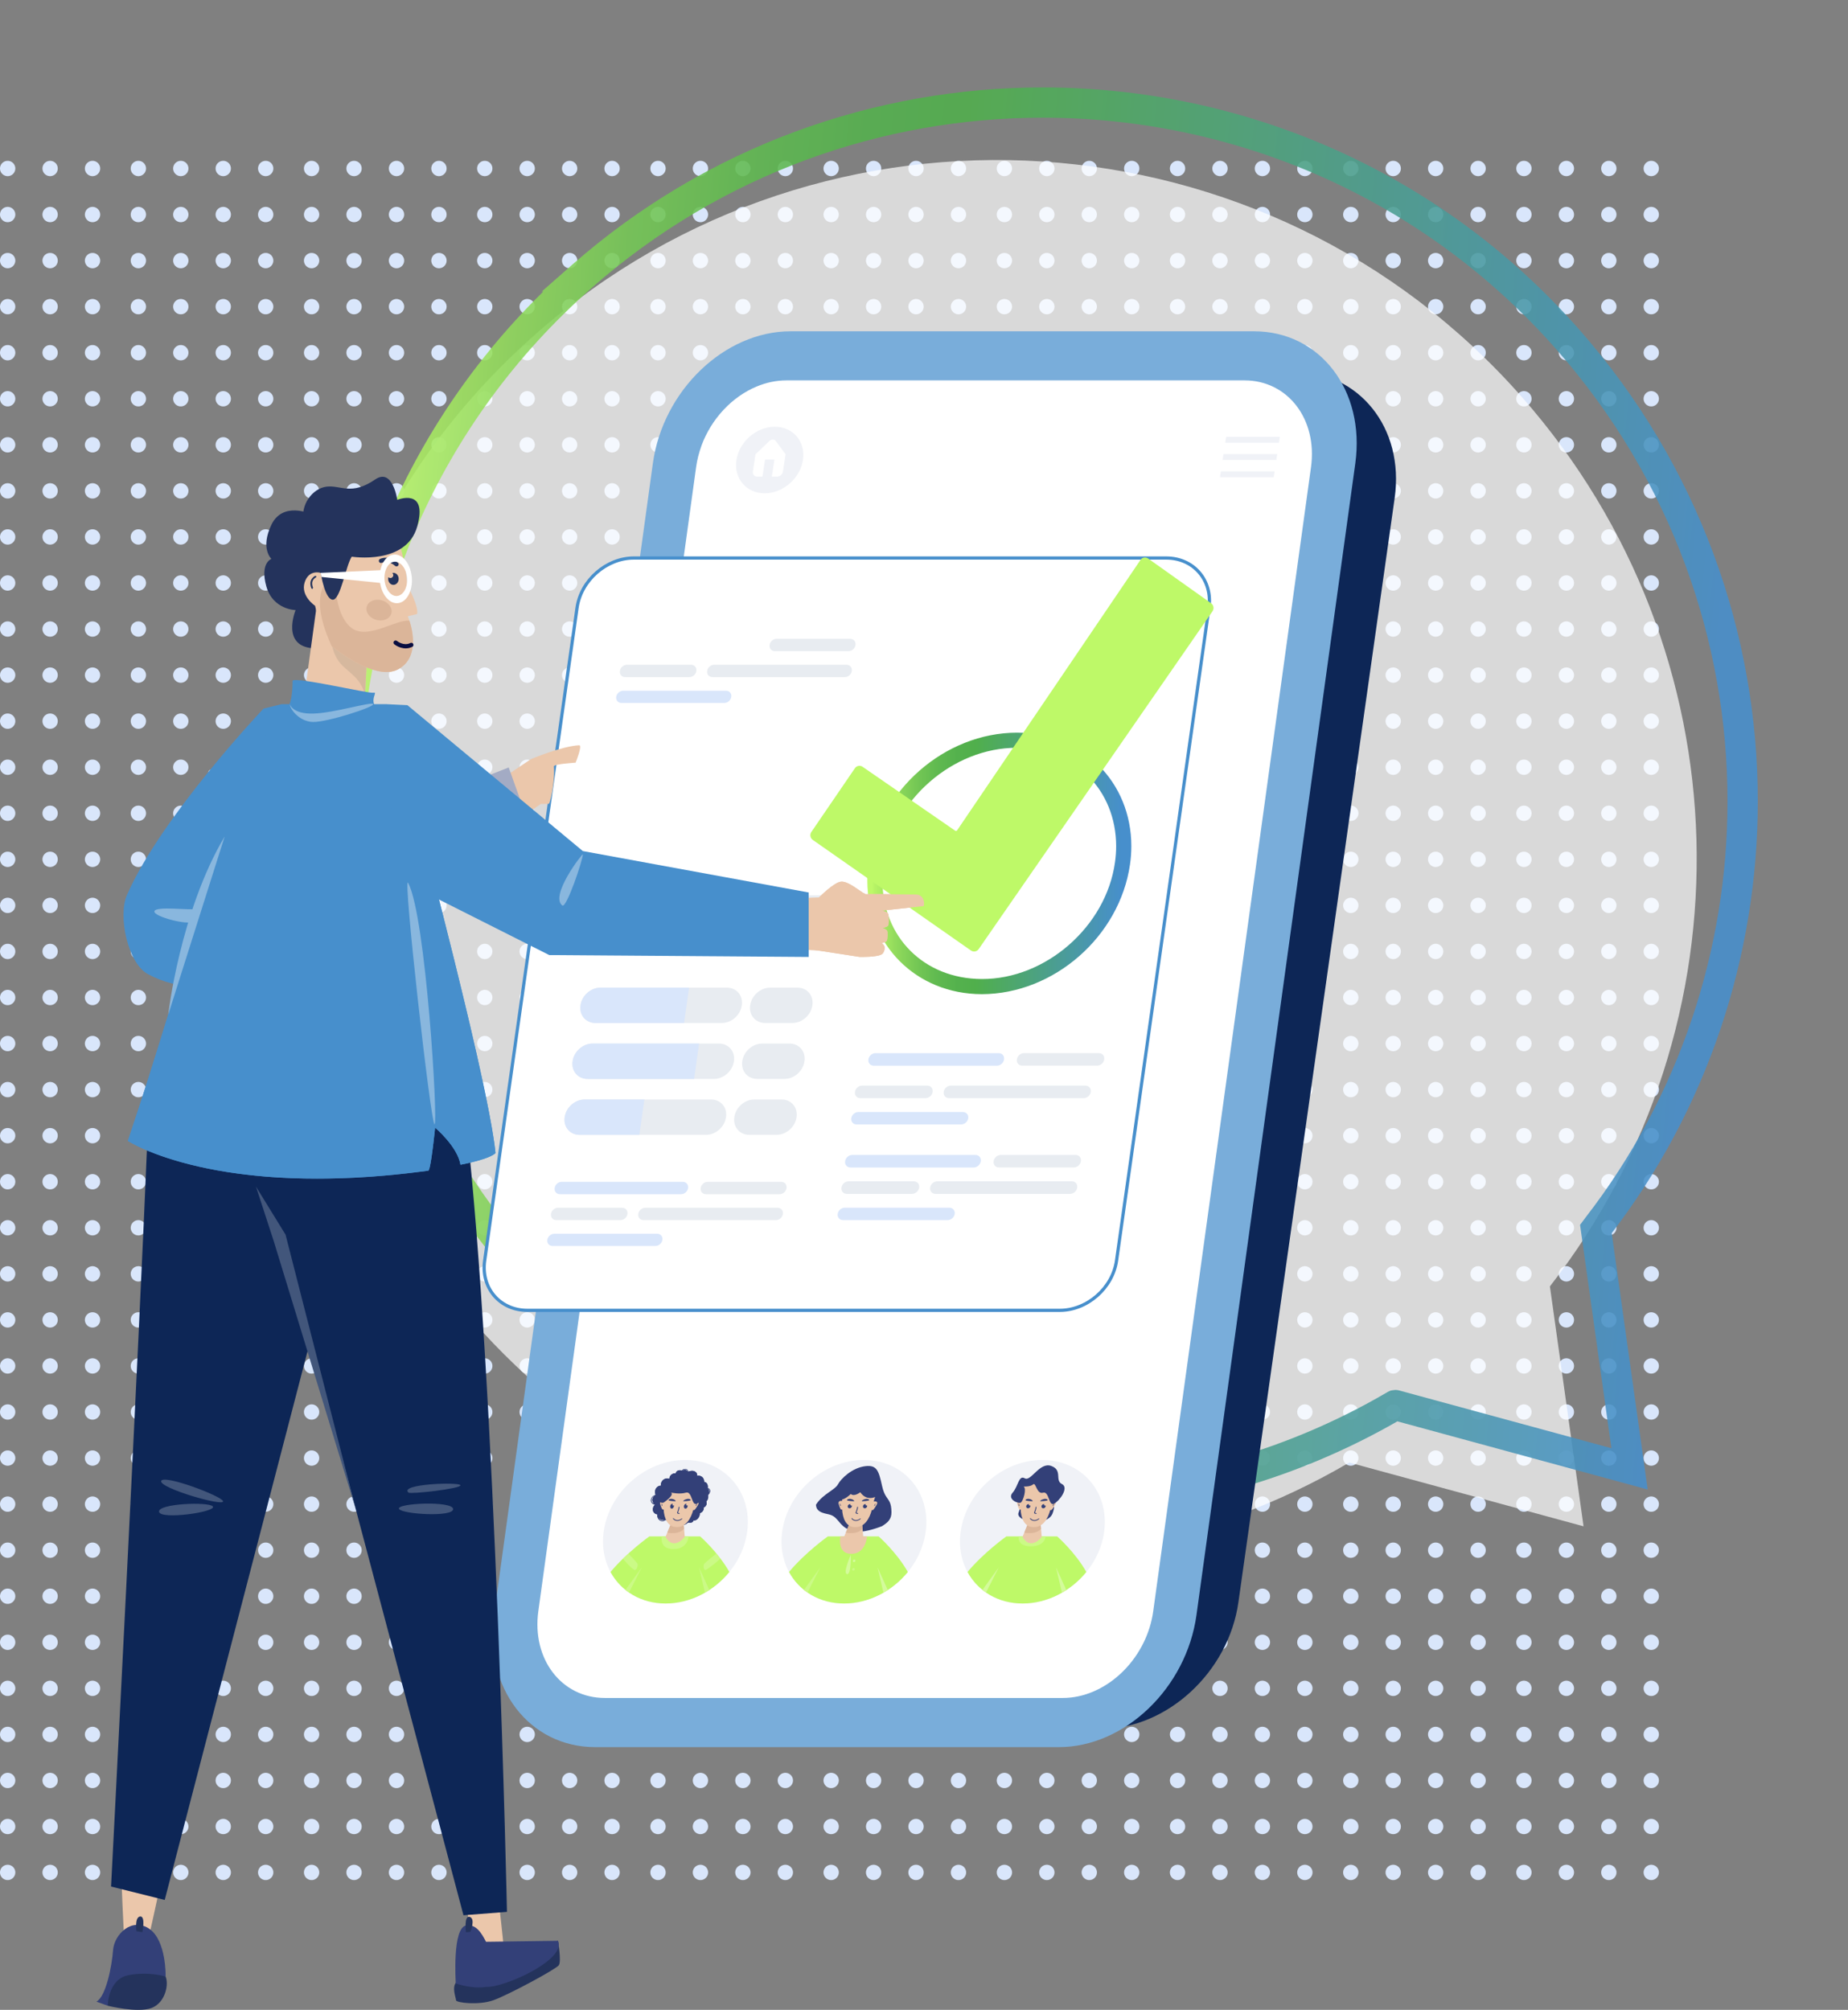 <?xml version="1.0" encoding="UTF-8"?><svg id="Ebene_1" xmlns="http://www.w3.org/2000/svg" xmlns:xlink="http://www.w3.org/1999/xlink" viewBox="0 0 610.33 663.75"><rect x="0" y="0" width="610.33" height="663.75" fill="#808080" stroke="none"/><defs><style>.cls-1,.cls-2,.cls-3,.cls-4{fill:none;}.cls-5{fill:#334078;}.cls-6{fill:#4a5787;}.cls-7{fill:#79adda;}.cls-8{fill:#d6b89e;}.cls-9{fill:url(#Unbenannter_Verlauf_2);}.cls-10{fill:#c7ba24;}.cls-11{fill:#d9e6fb;}.cls-2{stroke-dasharray:0 15.21;}.cls-2,.cls-4{stroke:#d9e6fb;stroke-linecap:round;stroke-linejoin:round;stroke-width:5.06px;}.cls-12{fill:#ededf2;}.cls-3{stroke:#478fcc;stroke-miterlimit:10;stroke-width:1.06px;}.cls-13{fill:#42567b;}.cls-14{fill:#080d40;}.cls-15{fill:#0d2656;}.cls-16{fill:#ebc7ab;}.cls-17{fill:#478fcc;}.cls-18{clip-path:url(#clippath-1);}.cls-19{fill:#89b7de;}.cls-20{fill:#fff;}.cls-21{fill:#e8ecf1;}.cls-22{fill:#dbb599;}.cls-23{fill:#f0f2f7;}.cls-24{opacity:.88;}.cls-25{opacity:.7;}.cls-26{fill:url(#Unbenannter_Verlauf_2-2);}.cls-27{fill:#24335c;}.cls-28{fill:#a3abc4;}.cls-29{fill:#d4fb9b;}.cls-30{fill:#bef968;}.cls-31{fill:#cbfa86;}.cls-32{clip-path:url(#clippath);}.cls-33{fill:#e8e8e8;}</style><clipPath id="clippath"><rect class="cls-1" x="70.27" y="24.86" width="518.98" height="510.69"/></clipPath><clipPath id="clippath-1"><rect class="cls-1" x="79.57" width="530.76" height="522.47"/></clipPath><linearGradient id="Unbenannter_Verlauf_2" x1="-652.92" y1="874.88" x2="-651.92" y2="874.88" gradientTransform="translate(265393.48 429199.88) rotate(5) scale(462.01 -462.01)" gradientUnits="userSpaceOnUse"><stop offset="0" stop-color="#bef968"/><stop offset="0" stop-color="#bef968"/><stop offset=".01" stop-color="#b7f466"/><stop offset=".09" stop-color="#92db5c"/><stop offset=".17" stop-color="#75c855"/><stop offset=".25" stop-color="#60ba50"/><stop offset=".33" stop-color="#54b14d"/><stop offset=".4" stop-color="#50af4c"/><stop offset=".96" stop-color="#478fcc"/><stop offset="1" stop-color="#478fcc"/></linearGradient><linearGradient id="Unbenannter_Verlauf_2-2" x1="-646.67" y1="876.74" x2="-645.67" y2="876.74" gradientTransform="translate(55797.81 75545.72) scale(85.84 -85.84)" xlink:href="#Unbenannter_Verlauf_2"/></defs><line class="cls-2" x1="2.53" y1="70.85" x2="2.53" y2="610.76"/><path class="cls-4" d="M2.53,618.36h0M2.53,55.64h0"/><line class="cls-2" x1="16.55" y1="70.85" x2="16.55" y2="610.76"/><path class="cls-4" d="M16.55,618.36h0M16.55,55.64h0"/><line class="cls-2" x1="30.56" y1="70.85" x2="30.56" y2="610.76"/><path class="cls-4" d="M30.56,618.36h0M30.56,55.64h0"/><line class="cls-2" x1="45.7" y1="70.85" x2="45.7" y2="610.76"/><path class="cls-4" d="M45.7,618.36h0M45.7,55.64h0"/><line class="cls-2" x1="59.71" y1="70.85" x2="59.71" y2="610.76"/><path class="cls-4" d="M59.71,618.36h0M59.71,55.64h0"/><line class="cls-2" x1="73.73" y1="70.85" x2="73.73" y2="610.76"/><path class="cls-4" d="M73.73,618.36h0M73.73,55.64h0"/><line class="cls-2" x1="87.75" y1="70.85" x2="87.75" y2="610.76"/><path class="cls-4" d="M87.75,618.36h0M87.75,55.64h0"/><line class="cls-2" x1="102.91" y1="70.85" x2="102.91" y2="610.76"/><path class="cls-4" d="M102.91,618.36h0M102.91,55.64h0"/><line class="cls-2" x1="116.93" y1="70.85" x2="116.93" y2="610.76"/><path class="cls-4" d="M116.93,618.36h0M116.93,55.64h0"/><line class="cls-2" x1="130.95" y1="70.85" x2="130.95" y2="610.76"/><path class="cls-4" d="M130.95,618.36h0M130.95,55.64h0"/><line class="cls-2" x1="144.97" y1="70.85" x2="144.97" y2="610.76"/><path class="cls-4" d="M144.97,618.36h0M144.97,55.64h0"/><line class="cls-2" x1="160.1" y1="70.85" x2="160.1" y2="610.76"/><path class="cls-4" d="M160.1,618.36h0M160.1,55.64h0"/><line class="cls-2" x1="174.11" y1="70.85" x2="174.11" y2="610.76"/><path class="cls-4" d="M174.11,618.36h0M174.11,55.64h0"/><line class="cls-2" x1="188.13" y1="70.85" x2="188.13" y2="610.76"/><path class="cls-4" d="M188.13,618.36h0M188.13,55.64h0"/><line class="cls-2" x1="202.15" y1="70.85" x2="202.15" y2="610.76"/><path class="cls-4" d="M202.15,618.36h0M202.15,55.64h0"/><line class="cls-2" x1="217.32" y1="70.85" x2="217.32" y2="610.76"/><path class="cls-4" d="M217.32,618.36h0M217.32,55.64h0"/><line class="cls-2" x1="231.33" y1="70.85" x2="231.33" y2="610.76"/><path class="cls-4" d="M231.33,618.36h0M231.33,55.64h0"/><line class="cls-2" x1="245.35" y1="70.85" x2="245.35" y2="610.76"/><path class="cls-4" d="M245.35,618.36h0M245.35,55.64h0"/><line class="cls-2" x1="259.37" y1="70.85" x2="259.37" y2="610.76"/><path class="cls-4" d="M259.37,618.36h0M259.37,55.64h0"/><line class="cls-2" x1="274.5" y1="70.85" x2="274.5" y2="610.76"/><path class="cls-4" d="M274.5,618.36h0M274.5,55.64h0"/><line class="cls-2" x1="288.52" y1="70.85" x2="288.52" y2="610.76"/><path class="cls-4" d="M288.52,618.36h0M288.52,55.64h0"/><line class="cls-2" x1="302.53" y1="70.85" x2="302.53" y2="610.76"/><path class="cls-4" d="M302.53,618.36h0M302.53,55.64h0"/><line class="cls-2" x1="316.55" y1="70.85" x2="316.55" y2="610.76"/><path class="cls-4" d="M316.55,618.36h0M316.55,55.64h0"/><line class="cls-2" x1="331.72" y1="70.85" x2="331.72" y2="610.76"/><path class="cls-4" d="M331.72,618.36h0M331.72,55.64h0"/><line class="cls-2" x1="345.73" y1="70.85" x2="345.73" y2="610.76"/><path class="cls-4" d="M345.73,618.36h0M345.73,55.64h0"/><line class="cls-2" x1="359.75" y1="70.85" x2="359.75" y2="610.76"/><path class="cls-4" d="M359.75,618.36h0M359.75,55.64h0"/><line class="cls-2" x1="373.77" y1="70.85" x2="373.77" y2="610.76"/><path class="cls-4" d="M373.77,618.36h0M373.77,55.64h0"/><line class="cls-2" x1="388.9" y1="70.85" x2="388.9" y2="610.76"/><path class="cls-4" d="M388.9,618.36h0M388.9,55.64h0"/><line class="cls-2" x1="402.92" y1="70.85" x2="402.92" y2="610.76"/><path class="cls-4" d="M402.92,618.36h0M402.92,55.64h0"/><line class="cls-2" x1="416.93" y1="70.85" x2="416.93" y2="610.76"/><path class="cls-4" d="M416.93,618.36h0M416.93,55.64h0"/><line class="cls-2" x1="430.95" y1="70.85" x2="430.95" y2="610.76"/><path class="cls-4" d="M430.95,618.36h0M430.95,55.64h0"/><line class="cls-2" x1="446.12" y1="70.85" x2="446.12" y2="610.76"/><path class="cls-4" d="M446.12,618.36h0M446.12,55.64h0"/><line class="cls-2" x1="460.13" y1="70.85" x2="460.13" y2="610.76"/><path class="cls-4" d="M460.13,618.36h0M460.13,55.64h0"/><line class="cls-2" x1="474.15" y1="70.85" x2="474.15" y2="610.76"/><path class="cls-4" d="M474.15,618.36h0M474.15,55.64h0"/><line class="cls-2" x1="488.17" y1="70.85" x2="488.17" y2="610.76"/><path class="cls-4" d="M488.17,618.36h0M488.17,55.64h0"/><line class="cls-2" x1="503.3" y1="70.85" x2="503.3" y2="610.76"/><path class="cls-4" d="M503.3,618.36h0M503.3,55.64h0"/><line class="cls-2" x1="517.32" y1="70.85" x2="517.32" y2="610.76"/><path class="cls-4" d="M517.32,618.36h0M517.32,55.64h0"/><line class="cls-2" x1="531.34" y1="70.85" x2="531.34" y2="610.76"/><path class="cls-4" d="M531.34,618.36h0M531.34,55.64h0"/><line class="cls-2" x1="545.35" y1="70.85" x2="545.35" y2="610.76"/><path class="cls-4" d="M545.35,618.36h0M545.35,55.64h0"/><g class="cls-25"><g class="cls-32"><path class="cls-20" d="M176.97,110.26c95.7-84.11,241.68-74.7,325.79,21,74.21,84.43,75.98,207.3,9.56,292.99-.23.3-.44.58-.44.58l11.11,79.23-77.37-21.06s.03-.03-.24.13c-93.47,54.66-215.29,37.27-289.41-47.07-84.11-95.7-74.7-241.68,21-325.79h0Z"/></g></g><g class="cls-24"><g class="cls-18"><path class="cls-9" d="M192.16,91.29l-3.3-3.76c44.75-39.33,100.3-58.66,155.58-58.65,65.47,0,130.68,27.1,177.26,80.11,39.42,44.85,58.85,100.37,58.84,155.61,0,50.96-16.52,101.73-49.09,143.74v-.02c-.21.29-.41.55-.41.55l-3.99-3.02,4.95-.69,12.17,86.74-93.47-25.45,6.73-6.13,3.37,3.7h-5c.96-4.61,1.54-2.97,1.63-3.7l3.37,3.7h-5,5l-2.59,4.27c-1.33-.65-2.54-2.84-2.4-4.27h5l-2.59,4.27,2.59-4.27v5c-.51-.03-1.32,0-2.59-.73l2.59-4.27v5s0-4.97,0-4.97l2.06,4.53c-.35.04.05.26-2.06.44v-4.97l2.06,4.53-1-2.21,1.23,2.1s0,0-.22.11l-1-2.21,1.23,2.1h0c-36.73,21.47-77.74,32.07-118.61,32.06-65.4,0-130.49-27.14-177.09-80.16-39.33-44.75-58.66-100.3-58.65-155.58,0-65.47,27.1-130.68,80.11-177.26l3.3,3.76v5h-13.26l9.96-8.76,3.3,3.76v-5h13.26l-9.96,8.76c-50.77,44.63-76.7,107.01-76.71,169.75,0,52.97,18.49,106.11,56.16,148.98,44.65,50.8,106.92,76.75,169.58,76.76,39.14,0,78.4-10.14,113.56-30.7h0c.13-.08.22-.13.36-.21.07-.04.15-.08.32-.16.36-.05-.03-.27,2.08-.45.51.03,1.32,0,2.6.73,1.33.65,2.54,2.84,2.41,4.27-.96,4.61-1.54,2.97-1.63,3.7l-3.37-3.7,1.31-4.82,70.05,19.07-10.35-73.77,1.25-1.66s.22-.29.46-.61h0s0-.02,0-.02c31.18-40.22,46.99-88.81,46.99-137.62,0-52.91-18.58-106.02-56.35-149.01-44.63-50.77-107.01-76.7-169.75-76.71-52.97,0-106.11,18.49-148.98,56.16l-3.3-3.76v-5,5Z"/></g></g><path class="cls-11" d="M68.78,255.08h0c-.07.63.38,1.22,1.01,1.32,2.08.33,4.17.64,6.27.92.64.09,1.19-.37,1.24-1.02.05-.65-.43-1.23-1.06-1.32-2.08-.27-4.15-.56-6.21-.87-.62-.09-1.18.34-1.25.96"/><path class="cls-11" d="M66.21,274.39h0c-.1.61.38,1.23,1.07,1.37,2.27.47,4.55.92,6.84,1.33.7.13,1.32-.29,1.39-.92.07-.63-.44-1.24-1.12-1.36-2.27-.4-4.53-.83-6.78-1.28-.68-.14-1.3.25-1.4.86"/><path class="cls-15" d="M228.62,164.44l-51.61,364.7c-3.27,23.09,11.74,41.82,33.52,41.82h153.12c21.77,0,42.08-18.73,45.35-41.82l51.61-364.7c3.27-23.09-11.74-41.81-33.51-41.81h-153.12c-21.77,0-42.08,18.72-45.35,41.81"/><path class="cls-7" d="M215.62,153.02l-52.46,380.35c-3.32,24.08,11.65,43.61,33.42,43.61h153.12c21.77,0,42.13-19.53,45.45-43.61l52.46-380.35c3.32-24.08-11.64-43.61-33.42-43.61h-153.12c-21.77,0-42.13,19.53-45.45,43.61"/><path class="cls-20" d="M231.63,147.28c3.28-8.98,10.16-16.28,18.31-19.65,3.13-1.3,6.44-2.01,9.82-2.01h151.25c14.31,0,24.15,12.83,21.97,28.65l-52.11,377.83c-2.04,14.8-13.89,26.99-27.12,28.49-.91.11-1.82.16-2.74.16h-151.25c-14.31,0-24.15-12.83-21.97-28.65l52.11-377.83c.33-2.41.93-4.75,1.75-6.99"/><path class="cls-20" d="M385.15,184.28h-175.79c-9.09,0-17.49,7.37-18.78,16.45l-30.51,215.56c-1.29,9.09,5.04,16.45,14.12,16.45h175.79c9.09,0,17.49-7.36,18.78-16.45l30.51-215.56c1.29-9.08-5.04-16.45-14.12-16.45"/><path class="cls-3" d="M385.15,184.28h-175.79c-9.09,0-17.49,7.37-18.78,16.45l-30.51,215.56c-1.29,9.09,5.04,16.45,14.12,16.45h175.79c9.09,0,17.49-7.36,18.78-16.45l30.51-215.56c1.29-9.08-5.04-16.45-14.12-16.45"/><path class="cls-11" d="M318.02,367.24h-34.54c-1.13,0-2.18.92-2.34,2.05-.16,1.13.63,2.05,1.76,2.05h34.54c1.13,0,2.18-.92,2.34-2.05.16-1.13-.63-2.05-1.76-2.05"/><path class="cls-21" d="M362.92,347.79h-24.74c-1.13,0-2.18.92-2.34,2.05v.04c-.17,1.13.62,2.05,1.76,2.05h24.74c1.13,0,2.18-.92,2.34-2.05v-.04c.17-1.13-.62-2.05-1.76-2.05"/><path class="cls-11" d="M288.56,351.94h40.7c1.13,0,2.18-.92,2.34-2.05v-.04c.17-1.13-.62-2.05-1.76-2.05h-40.7c-1.13,0-2.18.92-2.34,2.05v.04c-.17,1.13.62,2.05,1.76,2.05"/><path class="cls-21" d="M358.48,358.52h-44.47c-1.13,0-2.18.92-2.34,2.05v.04c-.17,1.13.62,2.05,1.76,2.05h44.47c1.13,0,2.18-.92,2.34-2.05v-.04c.17-1.13-.62-2.05-1.76-2.05"/><path class="cls-21" d="M306.26,358.52h-21.55c-1.13,0-2.18.92-2.34,2.05v.04c-.17,1.13.62,2.05,1.76,2.05h21.55c1.13,0,2.18-.92,2.34-2.05v-.04c.17-1.13-.62-2.05-1.76-2.05"/><path class="cls-11" d="M313.54,398.84h-34.54c-1.13,0-2.18.92-2.34,2.05-.16,1.13.63,2.05,1.76,2.05h34.54c1.14,0,2.18-.92,2.34-2.05.16-1.13-.63-2.05-1.76-2.05"/><path class="cls-21" d="M355.24,381.41h-24.74c-1.13,0-2.18.92-2.34,2.05v.04c-.17,1.13.62,2.05,1.75,2.05h24.74c1.13,0,2.18-.92,2.34-2.05v-.04c.17-1.13-.62-2.05-1.76-2.05"/><path class="cls-11" d="M280.88,385.56h40.7c1.13,0,2.18-.92,2.34-2.05v-.04c.17-1.13-.62-2.05-1.76-2.05h-40.7c-1.13,0-2.18.92-2.34,2.05v.04c-.17,1.13.62,2.05,1.76,2.05"/><path class="cls-21" d="M354.01,390.13h-44.47c-1.14,0-2.18.92-2.35,2.05v.04c-.17,1.13.62,2.05,1.76,2.05h44.47c1.13,0,2.18-.92,2.34-2.05v-.04c.17-1.13-.62-2.05-1.76-2.05"/><path class="cls-21" d="M301.79,390.13h-21.55c-1.13,0-2.18.92-2.34,2.05v.04c-.17,1.13.62,2.05,1.76,2.05h21.55c1.13,0,2.18-.92,2.35-2.05v-.04c.17-1.13-.62-2.05-1.76-2.05"/><path class="cls-11" d="M234.32,304.4h-34.54c-1.13,0-2.18.92-2.34,2.05-.16,1.13.63,2.05,1.76,2.05h34.54c1.13,0,2.18-.92,2.34-2.05.16-1.13-.63-2.05-1.76-2.05"/><path class="cls-21" d="M274.79,295.69h-44.47c-1.13,0-2.18.92-2.34,2.05v.04c-.17,1.13.62,2.05,1.76,2.05h44.47c1.13,0,2.18-.92,2.34-2.05v-.04c.17-1.13-.62-2.05-1.76-2.05"/><path class="cls-21" d="M222.57,295.69h-21.55c-1.13,0-2.18.92-2.34,2.05v.04c-.17,1.13.62,2.05,1.75,2.05h21.55c1.13,0,2.18-.92,2.34-2.05v-.04c.17-1.13-.62-2.05-1.76-2.05"/><path class="cls-11" d="M217.04,407.44h-33.97c-1.12,0-2.15.9-2.31,2.02-.16,1.12.62,2.02,1.73,2.02h33.97c1.11,0,2.15-.9,2.31-2.02.16-1.12-.62-2.02-1.73-2.02"/><path class="cls-21" d="M258.04,390.3h-24.33c-1.11,0-2.15.9-2.3,2.02v.04c-.16,1.11.61,2.02,1.73,2.02h24.33c1.11,0,2.15-.9,2.3-2.02v-.04c.16-1.11-.61-2.02-1.73-2.02"/><path class="cls-11" d="M184.92,394.38h40.02c1.12,0,2.15-.9,2.3-2.02v-.04c.16-1.11-.61-2.02-1.73-2.02h-40.02c-1.12,0-2.15.9-2.3,2.02v.04c-.16,1.11.61,2.02,1.73,2.02"/><path class="cls-21" d="M240.05,326.16h-41.72c-3.19,0-6.15,2.59-6.6,5.78l-.02.12c-.45,3.19,1.77,5.78,4.96,5.78h41.71c3.2,0,6.15-2.59,6.6-5.78l.02-.12c.45-3.2-1.77-5.78-4.96-5.78"/><path class="cls-21" d="M263.36,326.16h-8.99c-3.19,0-6.15,2.59-6.6,5.78l-.02.12c-.45,3.19,1.77,5.78,4.96,5.78h8.98c3.2,0,6.15-2.59,6.6-5.78l.02-.12c.45-3.2-1.77-5.78-4.96-5.78"/><path class="cls-21" d="M237.44,344.63h-41.71c-3.19,0-6.15,2.59-6.6,5.78l-.02.12c-.45,3.19,1.77,5.78,4.96,5.78h41.71c3.2,0,6.15-2.59,6.6-5.78l.02-.12c.45-3.19-1.77-5.78-4.97-5.78"/><path class="cls-21" d="M260.74,344.63h-8.98c-3.2,0-6.15,2.59-6.6,5.78l-.02.12c-.45,3.19,1.77,5.78,4.96,5.78h8.98c3.2,0,6.15-2.59,6.6-5.78l.02-.12c.45-3.19-1.77-5.78-4.96-5.78"/><path class="cls-21" d="M234.82,363.1h-41.72c-3.19,0-6.15,2.59-6.6,5.78l-.02.12c-.45,3.19,1.77,5.78,4.96,5.78h41.72c3.19,0,6.15-2.59,6.6-5.78l.02-.12c.45-3.2-1.77-5.78-4.96-5.78"/><path class="cls-11" d="M227.59,326.16h-29.25c-3.19,0-6.15,2.59-6.6,5.78l-.02.12c-.45,3.19,1.77,5.78,4.96,5.78h29.25l1.65-11.69Z"/><path class="cls-11" d="M230.9,344.63h-35.18c-3.19,0-6.15,2.59-6.6,5.78l-.02.12c-.45,3.19,1.77,5.78,4.96,5.78h35.18l1.65-11.69Z"/><path class="cls-11" d="M212.82,363.11h-19.71c-3.19,0-6.15,2.59-6.6,5.78l-.02.12c-.45,3.19,1.77,5.78,4.96,5.78h19.71l1.65-11.69Z"/><path class="cls-21" d="M258.13,363.1h-8.99c-3.19,0-6.15,2.59-6.6,5.78l-.02.12c-.45,3.19,1.77,5.78,4.96,5.78h8.98c3.19,0,6.15-2.59,6.6-5.78l.02-.12c.45-3.2-1.77-5.78-4.96-5.78"/><path class="cls-21" d="M256.83,398.87h-43.73c-1.12,0-2.15.9-2.3,2.02v.04c-.16,1.11.61,2.02,1.73,2.02h43.73c1.11,0,2.15-.9,2.3-2.02v-.04c.16-1.11-.61-2.02-1.73-2.02"/><path class="cls-21" d="M205.48,398.87h-21.2c-1.11,0-2.15.9-2.3,2.02v.04c-.16,1.11.61,2.02,1.73,2.02h21.2c1.12,0,2.15-.9,2.31-2.02v-.04c.16-1.11-.61-2.02-1.73-2.02"/><path class="cls-26" d="M370.72,285.14l2.48.35c-3.43,23.77-25.1,42.77-48.92,42.83-21.8-.04-37.8-16.39-37.83-37.43,0-2,.14-4.04.44-6.1,3.43-23.77,25.1-42.77,48.92-42.83,21.8.04,37.8,16.39,37.83,37.43,0,2-.14,4.04-.44,6.1l-2.48-.35-2.48-.35c.26-1.84.39-3.64.39-5.4-.07-18.45-13.61-32.36-32.83-32.43-21.12-.07-41.03,17.36-43.97,38.53-.26,1.84-.39,3.64-.39,5.4.07,18.45,13.61,32.36,32.83,32.43,21.12.07,41.03-17.36,43.97-38.53l2.48.35Z"/><polygon class="cls-23" points="422.69 144.26 422.39 146.22 404.65 146.22 404.95 144.26 422.69 144.26"/><polygon class="cls-23" points="421.52 151.92 403.78 151.92 404.08 149.96 421.82 149.96 421.52 151.92"/><polygon class="cls-23" points="420.66 157.62 402.92 157.62 403.21 155.66 420.95 155.66 420.66 157.62"/><path class="cls-23" d="M249.53,150.02l4.58-4.39c.65-.62,1.64-.62,2.1,0l3.24,4.39-.87,5.69c-.14.94-1.02,1.71-1.97,1.71h-1.71l.86-5.65h-3.09l-.86,5.65h-1.71c-.94,0-1.59-.76-1.45-1.71l.87-5.69ZM243.22,151.92c-.92,6.06,3.25,10.99,9.31,10.99s11.74-4.92,12.66-10.99c.92-6.06-3.25-10.99-9.31-10.99s-11.74,4.93-12.66,10.99"/><path class="cls-20" d="M376,230.27c-.53,3.77-4.02,6.82-7.79,6.82s-6.39-3.05-5.86-6.82c.53-3.77,4.02-6.82,7.79-6.82s6.39,3.05,5.86,6.82"/><path class="cls-23" d="M370.38,230.27l2.17-1.9c.38-.33.45-.86.17-1.19h-.01c-.28-.34-.82-.34-1.19-.01l-2.17,1.9-1.63-1.9c-.28-.33-.82-.33-1.19,0h-.01c-.38.34-.45.88-.17,1.2l1.63,1.9-2.17,1.9c-.38.33-.45.86-.17,1.19h.01c.28.34.82.34,1.19.01l2.17-1.9,1.63,1.9c.28.33.82.33,1.19,0h.01c.38-.34.45-.88.17-1.21l-1.63-1.9Z"/><path class="cls-10" d="M235.43,290.98c-.03.34-.33.63-.67.65-.34.02-.6-.24-.57-.58.03-.34.33-.63.67-.65.34-.02.6.24.57.58"/><polygon class="cls-10" points="210.9 300.94 212.62 302.2 218.83 290.07 210.9 300.94"/><path class="cls-10" d="M307.34,294.7c.5-.27,5.72-4.99,5.72-4.99l6.05,6.72,14.45-13.27,5.6,4.67-19.89,18.97-11.93-12.11Z"/><path class="cls-23" d="M364.67,505.85c-1.78,13.09-13.84,23.7-26.93,23.7s-22.25-10.61-20.47-23.7c1.79-13.09,13.84-23.7,26.93-23.7s22.25,10.61,20.46,23.7"/><path class="cls-30" d="M358.79,519.14c-5.12,6.29-12.89,10.41-21.05,10.41s-14.79-4.12-18.2-10.41c5.43-6.5,12.84-11.76,12.84-11.76h16.76s5.99,5.26,9.64,11.76"/><path class="cls-31" d="M336.49,507.38h8.83s-.05,3.27-4.86,3.27-3.97-3.27-3.97-3.27"/><path class="cls-5" d="M336.62,495.21c-.85,1.01,1,1.3-.22,4.32-1.22,3.02,9.58,4.81,11.25.21,1.2-3.3.25-4.67-3.94-5.19-4.19-.52-6.54.02-7.09.67"/><path class="cls-16" d="M344.05,507.51s-1.54,2.16-3.46,2.16-2.88-2.13-2.88-2.13l1.84-4.49h4.11l.39,4.45Z"/><path class="cls-22" d="M338.64,506.22c.69.13,1.53.11,2.26.04,1.3-.13,2.33-.68,2.92-1.39l-.16-1.81h-4.11l-1.26,3.08.35.09Z"/><path class="cls-16" d="M347.5,495.85s1.39-3.71.58-5.07c-2.62-4.37-8.95-2.47-10.35-.08-1.2,2.04-.61,4.1-.66,4.95-.39-.04-1.51-.06-1.09,1.22.49,1.5.69,1.86,1.08,1.6.2,2.91,1.19,5.86,4.35,5.86s4.66-2.82,5.47-5.68c.32.27.62-.09,1.52-1.59.93-1.54-.9-1.2-.9-1.2"/><path class="cls-5" d="M340.3,497.42c-.05.38-.4.69-.78.69s-.65-.31-.6-.69c.05-.38.4-.69.78-.69l.15.02-.09.19.26.3.25-.11.03.3Z"/><path class="cls-5" d="M345.34,497.42c-.05.38-.4.69-.78.69s-.65-.31-.6-.69c.05-.38.4-.69.78-.69l.15.02-.09.19.26.3.25-.11.03.3Z"/><path class="cls-5" d="M343.65,495.78s2.07-.1,2.31-.31c.23-.2-.35-.63-1.29-.4-.94.23-1.25.7-1.02.71"/><path class="cls-5" d="M340.95,495.78s-2.05-.1-2.23-.31c-.18-.2.52-.63,1.4-.4.88.23,1.06.7.83.71"/><path class="cls-5" d="M342.04,499.96l-.45-.17c-.1-.14-.09-.33.03-.58.33-.67.4-1.49.4-1.49l.16-.15.13.14s-.08.88-.43,1.6l-.05.3.39.06.15.11-.14.17-.21.02Z"/><path class="cls-5" d="M341.6,502.27c-.96,0-1.41-.7-1.43-.73l.03-.18h.15s.42.65,1.28.65,1.42-.55,1.42-.55h.16s-.03.19-.03.19c-.02.03-.63.63-1.59.63"/><path class="cls-5" d="M338.07,490.92s2.23.13,3.14-.71c.9-.83,1.16,3.37,3.25,2.75,2.08-.62,1.84,4.54,3.62,3.66,1.78-.87,5.09-5.3,2.64-6.52-2.46-1.22.33-4.55-3.51-5.97-3.85-1.42-6.71,5.24-8.76,4.08-2.05-1.17-2.1,2.58-4.02,4.75-1.92,2.16,1.94,3.79,2.72,3.25.78-.54,1.99-4.54.93-5.29"/><path class="cls-5" d="M336.35,496.52s.01.85.22.84c.21,0-.15-.97-.22-.84"/><path class="cls-5" d="M348.16,496.52s-.25.85-.45.84c-.21,0,.42-.97.45-.84"/><polygon class="cls-29" points="324.47 525.07 325.65 525.93 329.86 517.61 324.47 525.07"/><polygon class="cls-29" points="352.14 525.07 350.72 525.93 348.77 517.61 352.14 525.07"/><path class="cls-23" d="M246.77,505.85c-1.78,13.09-13.84,23.7-26.93,23.7s-22.25-10.61-20.47-23.7c1.79-13.09,13.84-23.7,26.93-23.7s22.25,10.61,20.47,23.7"/><path class="cls-30" d="M240.88,519.14c-5.12,6.29-12.89,10.41-21.05,10.41s-14.79-4.12-18.2-10.41c5.43-6.5,12.84-11.76,12.84-11.76h16.76s5.99,5.26,9.65,11.76"/><path class="cls-31" d="M207.53,513.07s2.92,3.01,3.07,3.43c.15.41-.27,1.99-.95,1.97-.68-.02-3.99-3.64-3.89-3.74l1.77-1.66Z"/><path class="cls-31" d="M236.55,513.07s-3.74,3.01-4.01,3.43c-.26.41-.27,1.99.41,1.97.68-.02,4.98-3.64,4.91-3.74l-1.31-1.66Z"/><path class="cls-31" d="M218.58,507.38h8.83s-.17,4.2-4.99,4.2-3.84-4.2-3.84-4.2"/><path class="cls-16" d="M226.15,507.51s-1.54,2.16-3.46,2.16-2.88-2.13-2.88-2.13l1.84-4.49h4.11l.39,4.45Z"/><path class="cls-22" d="M220.74,506.22c.69.13,1.53.11,2.26.04,1.3-.13,2.33-.68,2.92-1.39l-.16-1.81h-4.11l-1.26,3.08.35.09Z"/><path class="cls-5" d="M219.92,501.84c-1.4.82-2.35.09-2.62-1.05.35,1.04,1.51,1.5,2.63,1.04h.01s-.02,0-.02,0ZM226.01,485.41c-.24.04-.48.14-.69.29.21-.32.57-.53.94-.55.58,0,.82.38.92.85h-.04c-.18-.43-.63-.67-1.12-.6h0ZM234.35,492.6c-.04.28-.16.54-.34.77l.02-.05.15-.4c.07-.32.04-.63-.07-.9l-.22-.36-.17-.16v-.06c.47.18.72.65.65,1.17h0ZM219.97,501.89c.22.29.49.55.9.56h.36s.47.2.47.2l.48.33c.54.27,1.24.36,1.81-.07.52.73,1.54.92,2.45.47l.33-.21.47-.34c.19-.02.38-.01.55.02h.43c.39-.07.81-.38.82-.77.47.15,1.03-.15,1.4-.54.47-.51.72-1.18.68-1.82.83-.24,1.42-1.07,1.31-1.88l.17-.09c.69-.41.98-1.26.66-1.89.5-.52.74-1.22.63-1.86l.03-.39c.37-.32.59-.78.61-1.23,0-.49-.32-.89-.79-.99.07-.37.04-.74-.08-1.08-.15-.51-.57-.86-1.11-.92v-.26c-.06-1.19-1.09-1.98-2.32-1.76.11-.64-.26-1.19-.8-1.45-.65-.31-1.46-.16-2.18.07-.02-.54-.43-.93-.98-.92-.42.02-.83.24-1.09.6-.4-.17-.87-.17-1.32.01-.38.18-.66.54-.7.94-.21-.05-.43-.05-.65,0-.84.18-1.48.98-1.41,1.8-.39-.2-.87-.23-1.34-.09-.99.31-1.65,1.34-1.46,2.29-.64-.02-1.28.35-1.64.93-.43.68-.4,1.49-.14,2.13-.62.31-1.04.93-1.07,1.58,0,.58.23,1.1.66,1.43-.55-.19-.97-.57-.98-1.26,0-.8.63-1.48,1.38-1.77h0c-.85.22-1.52.96-1.53,1.8,0,.84.6,1.32,1.35,1.45-.35.32-.6.74-.68,1.18-.21,1.04.45,1.94,1.48,2.02-.29,1.63,1.29,2.92,2.83,1.79"/><path class="cls-5" d="M219.92,501.84c-1.4.82-2.35.09-2.62-1.05.35,1.04,1.51,1.5,2.63,1.04h.01s-.02,0-.02,0ZM226.01,485.41c-.24.04-.48.14-.69.29.21-.32.57-.53.94-.55.58,0,.82.38.92.85h-.04c-.18-.43-.63-.67-1.12-.6h0ZM234.35,492.6c-.04.28-.16.54-.34.77l.02-.05.15-.4c.07-.32.04-.63-.07-.9l-.22-.36-.17-.16v-.06c.47.18.72.65.65,1.17h0ZM219.97,501.89c.22.29.49.55.9.56h.36s.47.2.47.2l.48.33c.54.27,1.24.36,1.81-.07.52.73,1.54.92,2.45.47l.33-.21.47-.34c.19-.02.38-.01.55.02h.43c.39-.07.81-.38.82-.77.47.15,1.03-.15,1.4-.54.47-.51.72-1.18.68-1.82.83-.24,1.42-1.07,1.31-1.88l.17-.09c.69-.41.98-1.26.66-1.89.5-.52.74-1.22.63-1.86l.03-.39c.37-.32.59-.78.61-1.23,0-.49-.32-.89-.79-.99.07-.37.04-.74-.08-1.08-.15-.51-.57-.86-1.11-.92v-.26c-.06-1.19-1.09-1.98-2.32-1.76.11-.64-.26-1.19-.8-1.45-.65-.31-1.46-.16-2.18.07-.02-.54-.43-.93-.98-.92-.42.02-.83.24-1.09.6-.4-.17-.87-.17-1.32.01-.38.18-.66.54-.7.94-.21-.05-.43-.05-.65,0-.84.18-1.48.98-1.41,1.8-.39-.2-.87-.23-1.34-.09-.99.31-1.65,1.34-1.46,2.29-.64-.02-1.28.35-1.64.93-.43.68-.4,1.49-.14,2.13-.62.31-1.04.93-1.07,1.58,0,.58.23,1.1.66,1.43-.55-.19-.97-.57-.98-1.26,0-.8.63-1.48,1.38-1.77h0c-.85.22-1.52.96-1.53,1.8,0,.84.6,1.32,1.35,1.45-.35.32-.6.74-.68,1.18-.21,1.04.45,1.94,1.48,2.02-.29,1.63,1.29,2.92,2.83,1.79"/><path class="cls-16" d="M230.5,497.05c-.91,1.49-1.2,1.85-1.53,1.59-.81,2.85-2.38,5.67-5.47,5.67s-4.14-2.95-4.34-5.86c-.39.27-.59-.1-1.09-1.6-.1-.3-.12-.53-.07-.7.52.17,1.01.2,1.23.04.78-.54,3.46-2.52,2.39-3.27,0,0,2.84.65,4.93.02,2.08-.62,1.83,4.54,3.61,3.67.18-.09.38-.22.59-.38.02.19-.04.45-.26.81"/><path class="cls-5" d="M222.58,497.42c-.06.44-.39.8-.73.8s-.57-.36-.51-.8c.06-.45.39-.81.73-.81l.13.02-.09.22c-.02.19.07.35.22.35l.23-.13v.35Z"/><path class="cls-5" d="M227.11,497.42c-.06.44-.39.8-.73.8s-.57-.36-.51-.8c.06-.45.39-.81.73-.81l.13.02-.09.22c-.03.19.07.35.22.35l.23-.13v.35Z"/><path class="cls-5" d="M225.75,495.78s2.07-.1,2.31-.31c.24-.2-.35-.63-1.29-.4-.94.23-1.25.7-1.02.71"/><path class="cls-5" d="M223.04,495.78s-2.04-.1-2.22-.31c-.18-.2.52-.63,1.4-.4.88.23,1.06.7.82.71"/><path class="cls-5" d="M224.14,499.96l-.45-.17c-.1-.14-.09-.33.03-.58.32-.67.4-1.49.4-1.49l.16-.15.13.14s-.08.88-.43,1.6l-.05.3.39.06.15.11-.14.17-.21.02Z"/><path class="cls-5" d="M223.69,502.27c-.96,0-1.41-.7-1.43-.73l.03-.18h.15s.42.65,1.28.65,1.42-.55,1.42-.55h.16s-.03.19-.03.19c-.02.03-.63.63-1.59.63"/><path class="cls-5" d="M218.45,496.52s.01.85.22.84c.21,0-.15-.97-.22-.84"/><path class="cls-5" d="M230.26,496.52s-.25.85-.45.84c-.21,0,.42-.97.45-.84"/><polygon class="cls-31" points="206.57 525.07 207.75 525.93 211.96 517.61 206.57 525.07"/><polygon class="cls-31" points="234.24 525.07 232.82 525.93 230.87 517.61 234.24 525.07"/><path class="cls-23" d="M305.72,505.85c-1.78,13.09-13.84,23.7-26.93,23.7s-22.25-10.61-20.46-23.7c1.78-13.09,13.84-23.7,26.93-23.7s22.25,10.61,20.47,23.7"/><path class="cls-30" d="M299.83,519.14c-5.12,6.29-12.89,10.41-21.05,10.41s-14.79-4.12-18.2-10.41c5.43-6.5,12.84-11.76,12.84-11.76h16.76s5.99,5.26,9.64,11.76"/><path class="cls-29" d="M280.99,513.51s-2.71,5.98-1.26,6.34c1.45.36,1.26-6.34,1.26-6.34"/><path class="cls-29" d="M282.52,515.43c-.02.23-.22.43-.46.45-.23.01-.41-.16-.39-.4.02-.23.22-.43.46-.45.23-.01.41.16.39.4"/><path class="cls-31" d="M282.3,518.24c-.02.23-.22.43-.46.45-.23.01-.41-.16-.39-.4.02-.23.22-.43.46-.45.23-.01.41.17.39.4"/><path class="cls-5" d="M293.58,502.14c-.57.74-1.38,1.29-2.28,1.87-1.47.57-2.96,1.05-4.47,1.4-.83.19-1.67.35-2.51.42-.75.06-1.5,0-2.21-.13-1.42-.27-2.76-.9-3.79-1.83-.9-.8-1.55-1.84-2.44-2.65-.42-.38-.9-.68-1.44-.89-.65-.25-1.36-.33-2.04-.52-1.15-.31-2.38-.81-2.77-2.01-.06-.19-.1-.38-.12-.57l-.02-.29.24-.39c2.26-3.23,6.06-4.55,7.02-6.36.96-1.82,4.64-5.49,9.11-6,3.73-.42,4.35,1.49,5.46,6.54.4,1.84.91,2.82,1.4,3.57.85,1.31,1.65,1.89,1.7,5.05.02,1.21-.3,2.08-.85,2.78"/><path class="cls-16" d="M286.37,507.38h-1.28l-.38-4.33h-4.11l-1.77,4.33h-1.29s-1.19,5.77,3.63,5.77,5.2-5.77,5.2-5.77"/><path class="cls-22" d="M279.69,506.22c.69.13,1.53.11,2.26.04,1.3-.13,2.33-.68,2.92-1.39l-.16-1.81h-4.11l-1.26,3.08.35.09Z"/><path class="cls-16" d="M288.55,495.85s.79-2.11.83-3.73h-11.17c-.38,1.52-.05,2.88-.09,3.53-.39-.04-1.51-.06-1.09,1.22.49,1.5.69,1.86,1.09,1.6.2,2.91,1.19,5.86,4.35,5.86s4.66-2.82,5.47-5.68c.32.27.62-.09,1.52-1.59.93-1.54-.9-1.2-.9-1.2"/><path class="cls-5" d="M284.12,492.8s-1.96,1.6-3.14.58c0,0-2.6,2.59-3.76,1.63-1.16-.96.77-4.42.77-4.42h12.31l-.46,3.37s-3.29,2.31-5.73-1.15"/><path class="cls-5" d="M281.35,497.42c-.05.38-.4.69-.78.69s-.65-.31-.6-.69c.05-.38.4-.69.78-.69l.15.02-.09.19.26.3.25-.11.03.3Z"/><path class="cls-5" d="M286.39,497.42c-.05.38-.4.69-.78.69s-.65-.31-.6-.69c.05-.38.4-.69.79-.69l.15.02-.09.19.26.3.25-.11.03.3Z"/><path class="cls-5" d="M284.7,495.78s2.07-.1,2.31-.31c.23-.2-.35-.63-1.29-.4-.94.23-1.25.7-1.02.71"/><path class="cls-5" d="M282,495.78s-2.05-.1-2.23-.31c-.18-.2.52-.63,1.4-.4.88.23,1.06.7.83.71"/><path class="cls-5" d="M283.09,499.96l-.44-.17c-.1-.14-.09-.33.03-.58.32-.67.4-1.49.4-1.49l.16-.15.13.14s-.08.88-.43,1.6l-.05.3.39.06.15.11-.14.17-.21.02Z"/><path class="cls-5" d="M282.65,502.27c-.96,0-1.41-.7-1.43-.73l.03-.18h.15s.42.65,1.28.65,1.42-.55,1.42-.55h.15s-.03.19-.03.19c-.02.03-.63.63-1.59.63"/><path class="cls-5" d="M277.4,496.52s.02.85.22.84c.21,0-.15-.97-.22-.84"/><path class="cls-5" d="M289.21,496.52s-.25.85-.45.84c-.21,0,.42-.97.45-.84"/><polygon class="cls-31" points="265.52 525.07 266.7 525.93 270.91 517.61 265.52 525.07"/><polygon class="cls-29" points="293.19 525.07 291.77 525.93 289.82 517.61 293.19 525.07"/><path class="cls-16" d="M163.51,258.63l11.85-7.93s10.02-4.27,15.91-4.58c1.22-.07-1.17,5.75-1.17,5.75,0,0-7.21.42-7.16,1.23.4,5.9-1.41,12.32-1.64,12.35-.37.05-2.68.06-2.68.06l-10.69,7.4-4.43-14.29Z"/><path class="cls-28" d="M168.01,253.45l6.25,17.51s-67.97,56.26-93.14,56.81l-16.24-14.79s2.65-16.92,3.6-18.96c.95-2.05,99.53-40.57,99.53-40.57"/><path class="cls-16" d="M54.01,617.17c0,.9-5.81,26.85-5.81,26.85h-7.02s-1.6-30-1-30,13.84,3.16,13.84,3.16"/><path class="cls-27" d="M35.59,662.39s9.85,2.48,14.44.75c4.59-1.73,5.79-7.82,4.66-10.38-1.13-2.56-4.7-4.58-11.43-3.73-6.73.85-9.1,11.25-7.67,13.36"/><path class="cls-5" d="M31.84,661.04l3.76,1.35s0-8.72,6.77-10.08c6.77-1.35,12.33.45,12.33.45,0,0,.3-11.88-5.41-15.79-5.72-3.91-11.56,1.81-11.95,7.07-.39,5.26-2.34,15.34-5.5,17"/><path class="cls-27" d="M45.07,637.8s-.68-4.66,1.2-4.89c1.88-.23.75,5.19.75,5.19l-1.96-.3Z"/><path class="cls-15" d="M48.82,372.75c-2.97,73.32-12.14,250.27-12.14,250.27l17.72,4.43,66.29-254.7H48.82Z"/><path class="cls-16" d="M153.69,624.1l1.69,17.2,3.64,8.62s5.8,1.65,7.67-2.62c.25-.57-2.58-24.66-2.58-24.66l-10.42,1.46Z"/><path class="cls-27" d="M184.28,640.94s1.2,6.76.28,8.07c-.92,1.31-16.72,9.83-21.63,11.57-4.91,1.74-12.32.81-12.32,0s-1.43-4.1,0-5.85c1.43-1.74,33.67-13.79,33.67-13.79"/><path class="cls-5" d="M150.52,655.03c-.01-.73-1.2-18.57,3.53-19.18,3.16-.41,4.93,2.42,6.47,5.42l23.76-.32c2.93,6.22-17.91,15.58-23.71,15.21-4.59.8-10.05-1.12-10.05-1.12"/><path class="cls-27" d="M153.88,638.12l1.47-.11s1.78-4.33-.2-4.96c-1.98-.63-1.27,5.07-1.27,5.07"/><path class="cls-15" d="M84.53,374.14l68.54,258.36,14.36-1.11s-3.63-173.23-13.46-260.52l-69.45,3.27Z"/><polygon class="cls-13" points="117.48 498.34 94.31 407.74 84.53 391.85 90.39 409.82 117.48 498.34"/><path class="cls-13" d="M134.92,492.92c-3.27-2.86,16.8-3.55,17.15-2.43.35,1.13-16.46,3.03-17.15,2.43"/><path class="cls-13" d="M131.8,498.34c-1.16-1.94,17.67-2.78,17.85,0s-16.8,1.73-17.85,0"/><path class="cls-13" d="M70.29,497.5c1.35,1.81-17.31,4.51-17.76,1.76-.45-2.75,16.55-3.38,17.76-1.76"/><path class="cls-13" d="M73.67,495.77c.47,1.91-21.02-4.3-20.44-6.66.58-2.36,20.02,4.95,20.44,6.66"/><path class="cls-17" d="M92.97,232.55l-5.95,1.47s-33.7,35.53-45.09,61.54c-3.06,6.99.3,22.55,6.87,26.11,21.18,11.49,41.77-4.98,41.77-4.98l2.4-84.15Z"/><path class="cls-19" d="M64.88,300.16c-2.11.56-13.32-1.03-13.88.75-.56,1.78,11.49,4.86,12.8,3.36,1.31-1.5,1.08-4.11,1.08-4.11"/><path class="cls-17" d="M127.64,232.55h-34.67c-19.9,36.07-31.06,85.89-50.74,144.22,0,0,29.34,19.36,99.22,9.84.85-.11,2.25-14.2,2.25-14.2,0,0,7.43,6.25,8.38,12.24,10.56-2.08,11.57-3.89,11.57-3.89-2.56-25.67-31.03-131.72-36-148.2"/><path class="cls-12" d="M42.6,375.67c-.12.37-.25.74-.38,1.11,0,0,2.03,1.34,6.29,3.14,0,0,0,0,0,0-4.26-1.8-6.29-3.14-6.29-3.14.12-.37.25-.74.37-1.1"/><path class="cls-6" d="M48.52,379.91h0c6.99,2.96,19.97,7.15,39.85,8.71h0c-19.88-1.57-32.87-5.76-39.85-8.71"/><path class="cls-6" d="M141.92,385.48c-.17.69-.33,1.11-.47,1.13-13.8,1.88-26.01,2.64-36.73,2.64-5.9,0-11.34-.23-16.35-.62h0c5,.4,10.45.63,16.34.63,10.72,0,22.93-.75,36.73-2.63.14-.02.3-.45.47-1.13"/><path class="cls-12" d="M163.57,380.85c-.33.35-1.88,1.59-8.22,3.09,6.4-1.51,7.92-2.76,8.22-3.09"/><path class="cls-6" d="M155.34,383.94c-.43.1-.88.2-1.35.31.48-.1.93-.2,1.35-.3h0Z"/><path class="cls-17" d="M137.95,270.07l-3.96,18.58s-1.09,70.98-8.97,82.64c-3.01,4.46-12.01,6.22-22.26,6.22-16.51,0-36.24-4.59-39.31-9.89-3.88-6.69-4.28-35.23.44-59.74-6.47,20.86-13.13,43.59-21.29,67.79-.12.37-.25.73-.37,1.1,0,0,2.03,1.34,6.29,3.14,6.98,2.95,19.97,7.14,39.85,8.71,5.01.39,10.45.62,16.35.62,10.72,0,22.93-.75,36.73-2.63.14-.02.3-.44.47-1.13.81-3.37,1.78-13.08,1.78-13.08,0,0,7.44,6.27,8.39,12.25.67-.13,1.31-.26,1.91-.39.47-.1.92-.21,1.35-.31,6.35-1.5,7.9-2.74,8.22-3.09.05-.06.07-.09.07-.09-1.74-17.51-15.52-72.34-25.69-110.69"/><path class="cls-16" d="M291.32,315.08c.8-.6,1.03-2.22.68-2.76-.33-.52-.83-.89-.83-.89,0,0,1.18-.14,1.65-.67.37-.42.39-3.03.16-3.39-.41-.61-1.56-.9-1.56-.9,0,0,1.44-.24,1.87-.76.36-.43.28-3.56-.01-4-.55-.84-2.2-.97-2.2-.97l13.98-1.5s.66-2.34-1.21-3.49c-.68-.42-1.34-.35-3.16-.37-4.81-.06-13.75-.17-14.89-.05-1.96-1.11-5.62-4.31-7.96-4.17-2.37.14-7.38,5.26-7.38,5.26l-7.71.21.6,16.89,6.91.39,13.66,2.11s5.95.15,7.42-.95"/><path class="cls-22" d="M277.97,295.6c-.01-.39,1.72-.77,3.88-.85,2.15-.08,3.91.18,3.93.57.02.39-1.72.77-3.88.85-2.15.08-3.91-.18-3.93-.57"/><path class="cls-22" d="M288.72,300.86c-.01-.39.44-.72,1.02-.74.58-.02,1.05.28,1.07.67.01.39-.44.72-1.02.74-.57.02-1.05-.28-1.07-.67"/><path class="cls-22" d="M288.59,306.57c-.01-.39.52-.73,1.19-.75.67-.02,1.22.27,1.24.66.01.39-.52.73-1.19.75-.67.02-1.22-.27-1.24-.66"/><path class="cls-22" d="M288.55,311.38c.03-.39.56-.66,1.19-.62.62.05,1.11.4,1.08.79s-.56.67-1.19.62c-.63-.05-1.11-.4-1.08-.79"/><polygon class="cls-17" points="127.64 232.55 134.55 232.88 192.49 281.06 267.07 294.74 267.07 316.03 181.4 315.41 130.28 289.66 127.64 232.55"/><path class="cls-19" d="M192.49,282.15c0-.53-11.06,13.68-6.77,16.89,1.36,1.02,6.79-15.07,6.77-16.89"/><path class="cls-19" d="M134.79,291.56c-1.84-3.4,7.48,79.72,8.72,79.72s-2.84-68.87-8.72-79.72"/><path class="cls-19" d="M74.21,276.22l-18.65,58.87s3.86-33.94,18.65-58.87"/><path class="cls-27" d="M102.61,169.72s-9.23-4.24-12.98,3.59c-3.75,7.83,0,11.26,0,11.26,0,0-3.83,1.33-1.67,9.07,2.16,7.74,9.67,7.84,9.67,7.84,0,0-5.22,12.51,6.69,12.65,11.91.15,28.58-29.72-1.71-44.41"/><polygon class="cls-16" points="121.27 215.9 120.45 230.97 100.35 230.97 104.73 198.98 121.27 215.9"/><polygon class="cls-33" points="121.27 215.9 120.55 229.23 120.55 229.23 121.27 215.9"/><path class="cls-8" d="M110.39,205.68c-.33,0-.63.17-.83.64-.51,1.16-.41,2.68-.32,3.91.26,3.54,1.25,7,3.83,9.56,1.33,1.32,2.84,2.43,4.15,3.77,1.41,1.43,2.4,3.1,3.11,4.97.09.23.14.47.22.7l.72-13.33-9.36-9.57c-.48-.3-1.03-.65-1.51-.65"/><path class="cls-16" d="M137.75,202.78l-3.06.73s.23.56.54,1.48c1.13,3.52,3.1,12.25-3.67,16-6.33,3.5-16.95-3.65-22.05-7.61-1.8-1.4-2.91-2.4-2.91-2.4l-2.54-10.92s-4.83-3.2-3.46-7.67c1.36-4.46,5.32-3.21,5.32-3.21,0,0,8.33-19.83,25.64-11,0,0,2.56,8.02,2.93,14.95,0,0,3.82,6.92,3.27,9.66"/><path class="cls-22" d="M131.56,221c-6.33,3.5-16.95-3.65-22.04-7.61-1.79-4.05-5.84-13.56-2.73-19.75h4.16s-.11,9.7,5.15,13.74c5.26,4.05,14.64-2.92,19.13-2.38,1.13,3.52,3.1,12.25-3.67,16"/><path class="cls-14" d="M135.11,213.99c-2.61.63-4.81-1.15-4.91-1.24-.3-.24-.34-.69-.09-.98s.69-.34.99-.1c.09.07,2.22,1.78,4.44.68.35-.18.77-.03.94.32.17.35.03.77-.32.94-.35.17-.71.3-1.05.38"/><path class="cls-27" d="M126.63,184.26c2.65-.44,4.71,1.49,4.81,1.59.28.27.29.71.02.99-.27.28-.71.29-.99.03-.09-.08-2.09-1.93-4.38-1-.36.15-.77-.02-.92-.38-.15-.36.02-.77.38-.92.36-.15.72-.25,1.07-.31"/><path class="cls-27" d="M105.92,189.19s1.31,8.59,3.91,8.86c2.6.27,4.42-11.39,6.34-14.21,0,0,18.05,2.92,21.64-10.02,3.59-12.93-6.61-8.74-6.61-8.74,0,0-1.48-10.72-7.29-6.74-7.93,5.43-11.29,1.82-16.03,2.37-4.74.55-8.87,6.2-7.53,11.66,0,0-4.63,10.91,5.57,16.83"/><path class="cls-27" d="M103.12,194.49l-.27-.18c-1.23-3.05,1.25-4.14,1.27-4.15l.38.15-.15.38c-.08.04-1.97.89-.96,3.39l-.16.38-.11.02Z"/><path class="cls-22" d="M129.24,202.59c-.49,1.79-2.7,2.74-4.95,2.13-2.24-.61-3.67-2.56-3.18-4.35s2.7-2.74,4.95-2.13c2.24.61,3.67,2.56,3.18,4.35"/><path class="cls-27" d="M131.67,191.17c0,1.1-.78,1.98-1.74,1.98s-1.73-.89-1.73-1.98c0-.19.03-.38.08-.55.17.17.41.27.67.27.52,0,.94-.42.94-.94,0-.29-.13-.55-.34-.72l.38-.05c.96,0,1.74.89,1.74,1.98"/><path class="cls-20" d="M105.92,189.19l20.27-.91v4.29l-20.03-2.03s-.22-1-.25-1.35"/><path class="cls-20" d="M131.13,196.83c-2.05.15-3.9-2.26-4.13-5.36-.24-3.14,1.22-5.8,3.27-5.96,2.05-.16,3.94,2.25,4.17,5.39.24,3.1-1.26,5.77-3.32,5.92M130.1,183.14c-2.9.22-5,3.98-4.67,8.45.33,4.43,2.98,7.83,5.88,7.61,2.94-.22,5.04-3.99,4.71-8.41-.34-4.47-2.98-7.87-5.92-7.65"/><path class="cls-17" d="M124.37,233.98c-2.54-2.95.62-5.56-1.03-5.21-1.65.35-25.26-5.29-26.73-3.99,0,0,.19,6.95-1.8,9.2-1.99,2.25,8.51,3.2,14.78,3.38,6.27.17,14.78-3.38,14.78-3.38"/><path class="cls-19" d="M95.72,232.55s.78,3.28,7.71,3.11c6.93-.17,19.53-4.1,19.83-3.11.3.99-15.33,6.01-19.92,5.88-4.59-.13-7.62-4.36-7.62-5.88"/><path class="cls-30" d="M379.19,184.46c-.84-.6-1.95-.39-2.53.46l-60.57,89.31c-.14.2-.42.25-.62.11l-30.56-21.09c-.84-.6-1.99-.39-2.57.46l-14.38,21.05c-.58.85-.37,2.03.47,2.62l52.22,36.51c.83.59,1.97.4,2.56-.43l77.23-111.58c.6-.85.4-2.05-.45-2.65l-20.79-14.77Z"/><path class="cls-16" d="M291.32,315.08c.8-.6,1.03-2.22.68-2.76-.33-.52-.83-.89-.83-.89,0,0,1.18-.14,1.65-.67.37-.42.39-3.03.16-3.39-.41-.61-1.56-.9-1.56-.9,0,0,1.44-.24,1.87-.76.36-.43.28-3.56-.01-4-.55-.84-2.2-.97-2.2-.97l13.98-1.5s.66-2.34-1.21-3.49c-.68-.42-1.34-.35-3.16-.37-4.81-.06-13.75-.17-14.89-.05-1.96-1.11-5.62-4.31-7.96-4.17-2.37.14-7.38,5.26-7.38,5.26l-3.41.21.6,16.89,2.61.39,13.66,2.11s5.95.15,7.42-.95"/><path class="cls-11" d="M239.79,228.11h-33.97c-1.12,0-2.15.9-2.31,2.02-.16,1.11.62,2.02,1.73,2.02h33.97c1.11,0,2.15-.9,2.31-2.02.16-1.12-.62-2.02-1.73-2.02"/><path class="cls-21" d="M280.8,210.97h-24.33c-1.11,0-2.15.9-2.3,2.02v.04c-.16,1.11.61,2.02,1.73,2.02h24.33c1.11,0,2.15-.9,2.3-2.02v-.04c.16-1.11-.61-2.02-1.73-2.02"/><path class="cls-21" d="M279.59,219.54h-43.73c-1.12,0-2.15.9-2.3,2.02v.04c-.16,1.11.61,2.02,1.73,2.02h43.73c1.11,0,2.15-.9,2.3-2.02v-.04c.16-1.11-.61-2.02-1.73-2.02"/><path class="cls-21" d="M228.24,219.54h-21.2c-1.11,0-2.15.9-2.3,2.02v.04c-.16,1.11.61,2.02,1.73,2.02h21.2c1.12,0,2.15-.9,2.31-2.02v-.04c.16-1.11-.61-2.02-1.73-2.02"/></svg>